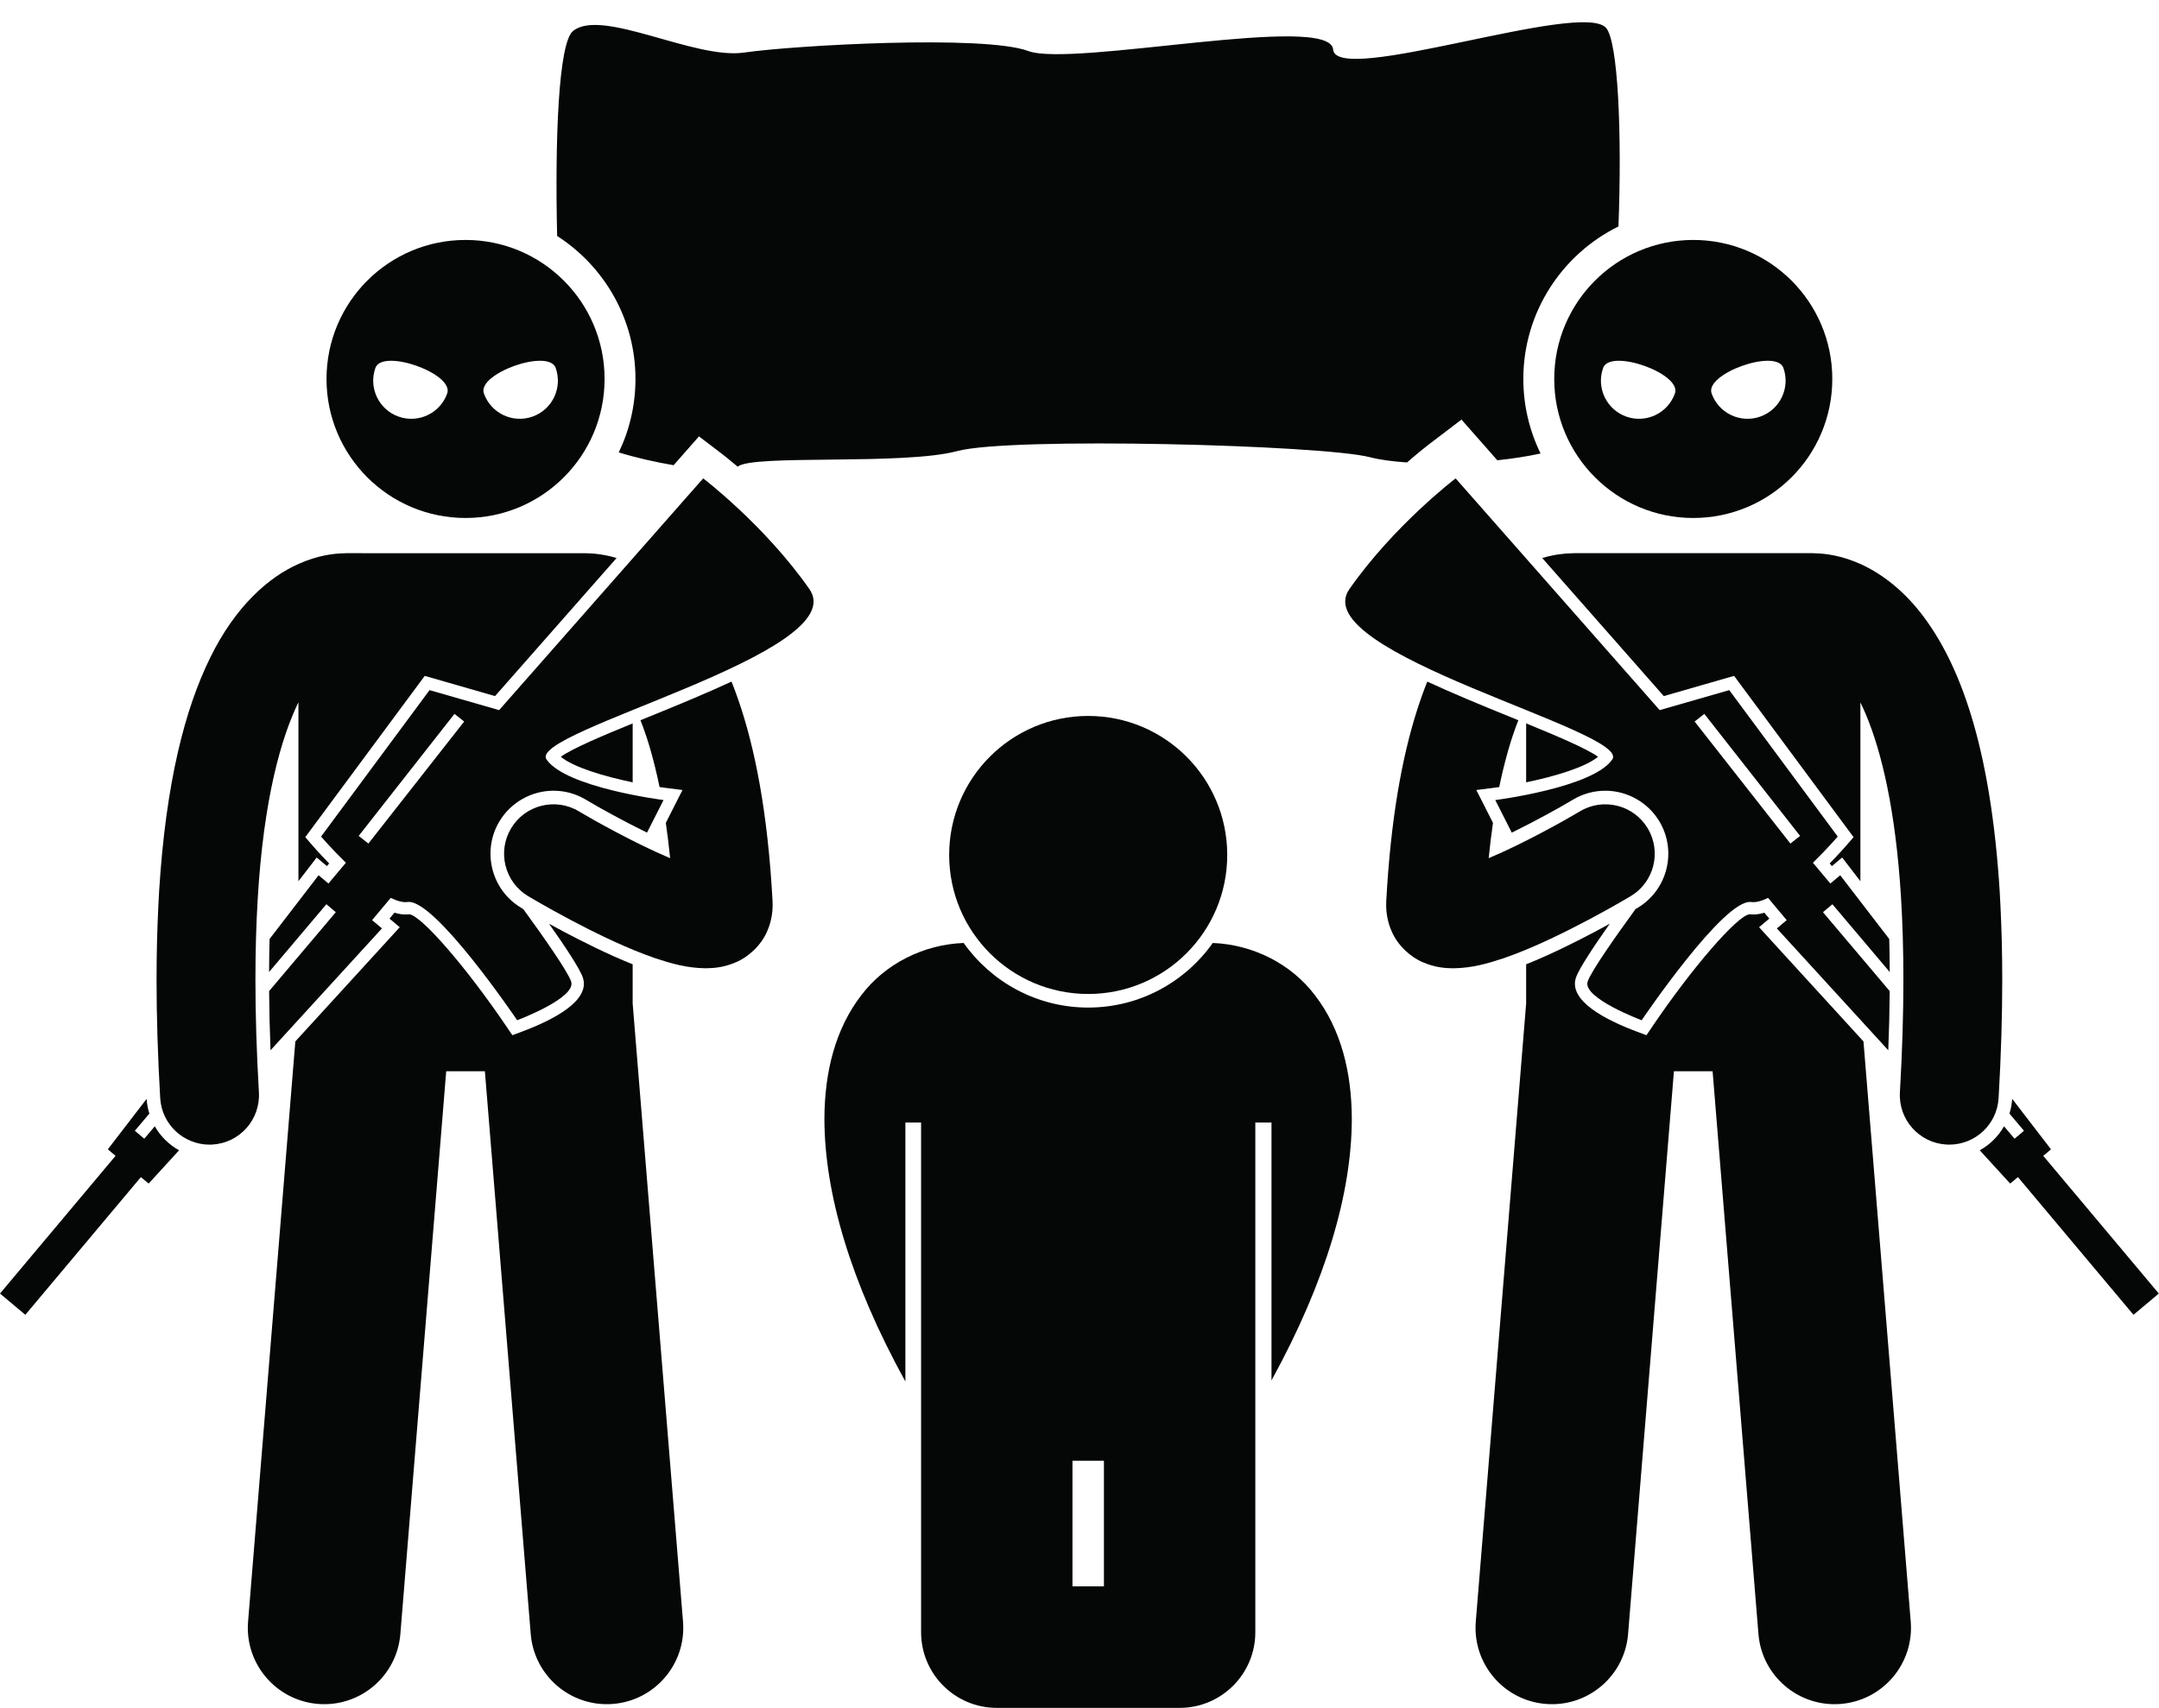 <?xml version="1.0" encoding="UTF-8" standalone="no"?><svg xmlns="http://www.w3.org/2000/svg" xmlns:xlink="http://www.w3.org/1999/xlink" fill="#050606" height="276.4" preserveAspectRatio="xMidYMid meet" version="1" viewBox="0.0 -3.6 349.4 276.4" width="349.4" zoomAndPan="magnify"><g id="change1_1"><path d="M232.815,67.131l3.701-2.819l3.076,3.489l1.231,1.396l1.495,1.699c2.479-0.263,4.867-0.628,7.002-1.096 c-1.786-3.644-2.793-7.737-2.793-12.061c0-10.821,6.285-20.199,15.395-24.686c0.578-15.125-0.066-29.957-2.011-32.144 c-4-4.5-43.667,9.5-44.167,3.5s-42.166,2.916-49.333,0.25c-7.167-2.666-38-0.917-46,0.25s-23-7.25-27.666-3.5 c-2.386,1.917-2.941,17.691-2.581,33.185c7.617,4.895,12.678,13.438,12.678,23.145c0,4.254-0.972,8.286-2.703,11.885 c2.745,0.849,5.904,1.571,8.876,2.072l1.03-1.17l3.074-3.495l3.704,2.819c0.125,0.095,1.08,0.828,2.554,2.08 c0.01-0.007,0.025-0.013,0.034-0.02c2.5-2,26.834-0.166,35.5-2.5s59.167-1,66.833,1c1.545,0.403,3.608,0.682,5.963,0.841 c2.084-1.817,3.481-2.882,3.637-3L232.815,67.131z" fill="inherit"/><path d="M139.351,157.528c-4.148,5.406-5.923,12.34-5.934,20.067c0.045,11.892,4.153,26.162,13.104,42.406v-41.927h2.542v82.5 c0,6.766,5.484,12.25,12.25,12.25h29.592c6.766,0,12.25-5.484,12.25-12.25v-82.5h2.616v41.747 c8.877-16.171,12.954-30.379,12.998-42.228c-0.011-7.727-1.784-14.661-5.931-20.066c-3.863-5.137-10.096-8.254-16.565-8.502 c-0.001,0-0.003-0.001-0.005-0.001c-4.478,6.318-11.842,10.454-20.159,10.454c-8.316,0-15.682-4.136-20.159-10.455 C149.468,149.265,143.219,152.382,139.351,157.528z M178.654,232.827v20.331h-5.092v-20.331H178.654z" fill="inherit"/><circle cx="176.108" cy="134.778" fill="inherit" r="22.5"/><path d="M102.388,113.485c-4.797,1.959-9.84,4.09-11.632,5.403c2.033,1.681,6.939,3.165,11.632,4.135v-3.061v-3.234V113.485z" fill="inherit"/><path d="M91.257,147.208c-0.857-0.455-1.658-0.89-2.403-1.3c2.552,3.615,5.018,7.316,5.483,8.751 c1.203,3.711-4.744,6.803-9.944,8.742l-1.476,0.551l-0.882-1.303c-6.534-9.668-13.805-18.035-15.792-18.273 c-0.109,0.014-0.219,0.025-0.331,0.031c-0.646,0.039-1.333-0.055-2.074-0.283l-0.804,0.955l0.062,0.053l1.598,1.34l-1.407,1.541 L47.795,164.96l-0.398,4.882l-7.25,89.019c-0.555,6.807,4.515,12.772,11.318,13.326c6.806,0.555,12.774-4.512,13.328-11.318 l7.419-91.084h6.259l7.419,91.084c0.555,6.807,6.522,11.873,13.328,11.318c6.804-0.555,11.873-6.52,11.318-13.326l-8.148-100.045 v-6.341C98.202,150.799,94.146,148.731,91.257,147.208z" fill="inherit"/><path d="M97.842,57.737c0-12.428-10.074-22.5-22.5-22.5c-12.428,0-22.5,10.072-22.5,22.5c0,12.426,10.072,22.5,22.5,22.5 C87.768,80.237,97.842,70.163,97.842,57.737z M72.375,60.078c-1.14,3.211-4.666,4.889-7.875,3.75 c-3.209-1.141-4.887-4.666-3.747-7.876C61.893,52.744,73.514,56.871,72.375,60.078z M86.183,63.828 c-3.209,1.139-6.735-0.539-7.874-3.75c-1.14-3.207,10.482-7.334,11.621-4.126C91.07,59.162,89.393,62.687,86.183,63.828z" fill="inherit"/><path d="M104.829,112.491c-0.388,0.157-0.781,0.317-1.179,0.479c0.343,0.874,0.684,1.807,1.016,2.825 c0.476,1.456,0.933,3.078,1.367,4.849c0.245,0.997,0.481,2.04,0.708,3.143c0.302,0.043,0.603,0.085,0.892,0.122l2.816,0.357 l-1.283,2.529l-1.412,2.788c0.244,1.674,0.462,3.465,0.656,5.341c0.013,0.126,0.027,0.246,0.04,0.373 c-0.063-0.026-0.126-0.053-0.188-0.08c-5.626-2.37-12.495-6.252-14.156-7.251c-0.288-0.172-0.417-0.248-0.42-0.246 c-3.787-2.273-8.702-1.043-10.973,2.748c-2.271,3.789-1.039,8.701,2.749,10.975c0.082,0.047,2.907,1.742,6.826,3.82 c3.478,1.836,7.73,3.965,11.961,5.578c0.567,0.217,1.134,0.426,1.698,0.621l-0.002,0.002c0.031,0.011,0.062,0.018,0.093,0.027 c2.599,0.856,5.047,1.586,8.156,1.629c1.396-0.012,3.026-0.152,4.948-0.996c1.899-0.789,4.039-2.685,5.01-4.992 c0.671-1.512,0.891-3.016,0.889-4.307c0-0.244-0.008-0.459-0.019-0.643h0.001c-0.773-14.139-2.796-24.653-5.587-32.65 c-0.34-0.972-0.688-1.916-1.049-2.815C114.438,108.549,109.868,110.447,104.829,112.491z" fill="inherit"/><path d="M130.985,91.741c-7.236-10.344-17.187-17.914-17.187-17.914l-33.022,37.508l-11.26-3.236L51.96,131.802 c0,0,1.711,1.984,4.016,4.236l-2.82,3.363l-1.597-1.338l-7.932,10.314c-0.049,1.738-0.073,3.527-0.082,5.344l9.275-10.971 l1.525,1.292l-10.794,12.768c0.021,3.065,0.098,6.265,0.228,9.579l18.032-19.725l-1.596-1.338l3.021-3.602 c1.022,0.506,1.963,0.773,2.738,0.668c4.381-0.594,17.717,19.135,17.717,19.135s9.607-3.586,8.741-6.252 c-0.536-1.652-4.673-7.512-7.75-11.74c-0.089-0.053-0.187-0.11-0.265-0.156l-0.084-0.049l-0.005-0.004 c-4.82-2.891-6.393-9.168-3.504-13.988c1.832-3.061,5.186-4.959,8.754-4.959c1.837,0,3.642,0.5,5.225,1.447 c0.103,0.057,0.207,0.119,0.316,0.184l0.118,0.07c1.585,0.953,5.477,3.128,9.471,5.084l2.672-5.274c0,0-15.796-1.994-18.941-6.572 C85.296,114.737,138.226,102.083,130.985,91.741z M59.621,132.931l-1.574-1.236l15.501-19.75l1.573,1.236L59.621,132.931z" fill="inherit"/><path d="M18.701,183.476L0,205.765l4.101,3.439l18.701-22.289l1.253,1.051l4.925-5.387c-1.637-0.909-3.001-2.253-3.93-3.885 l-1.703,2.015l-1.525-1.292l2.348-2.776c-0.233-0.763-0.391-1.559-0.438-2.388v-0.001l-6.283,8.171L18.701,183.476z" fill="inherit"/><path d="M25.926,174.126c0.247,4.254,3.776,7.537,7.984,7.537c0.155,0,0.311-0.004,0.468-0.014 c4.411-0.258,7.779-4.041,7.522-8.451c-0.386-6.656-0.563-12.717-0.563-18.23c0-4.716,0.13-9.026,0.365-12.971 c0.005-0.086,0.009-0.177,0.014-0.262v0.002c0-0.006,0-0.011,0-0.017c0.97-16.156,3.807-25.957,6.58-31.652v18.28v10.68l1.68-2.184 l1.27-1.654l1.6,1.34l0.063,0.053l0.358-0.428c-1.645-1.688-2.764-2.982-2.819-3.049l-1.045-1.211l0.952-1.285l17.555-23.703 l0.825-1.113l1.333,0.381l10.045,2.889l19.673-22.348c-1.273-0.377-2.425-0.584-3.394-0.683c-0.537-0.055-1.016-0.079-1.431-0.083 c-0.101-0.004-0.2-0.015-0.302-0.015H56.024c-0.139,0-0.274,0.014-0.412,0.021c-1.649,0.026-4.258,0.355-7.277,1.708 c-4.81,2.114-10.23,6.838-14.299,15.149c-4.112,8.334-7.197,20.238-8.292,37.946c-0.001,0.009,0,0.018,0,0.025 c-0.043,0.703-0.077,1.43-0.113,2.15c-0.188,3.756-0.294,7.749-0.294,12.033C25.337,160.825,25.524,167.194,25.926,174.126z" fill="inherit"/><path d="M254.409,85.95c-1.164,0.011-2.844,0.179-4.824,0.766l19.673,22.348l10.045-2.889l1.333-0.381l0.825,1.113l17.555,23.703 l0.952,1.285l-1.045,1.211c-0.056,0.066-1.175,1.361-2.819,3.049l0.358,0.428l0.064-0.053l1.6-1.34l1.27,1.654l1.68,2.184V124.99 v-14.897c0.147,0.3,0.296,0.608,0.444,0.932c2.484,5.453,4.908,14.348,5.958,28.126c0.064,0.84,0.124,1.693,0.178,2.569 c0,0.006,0,0.011,0,0.017v-0.002c0.245,4.014,0.379,8.414,0.379,13.232c0,5.514-0.178,11.574-0.564,18.23 c-0.257,4.41,3.111,8.193,7.522,8.451c0.157,0.01,0.313,0.014,0.468,0.014c4.208,0,7.737-3.283,7.984-7.537 c0.401-6.932,0.589-13.301,0.589-19.158c0-4.284-0.105-8.277-0.294-12.033c-0.036-0.722-0.07-1.448-0.113-2.15 c0-0.009,0-0.017,0-0.024c-1.475-23.578-6.436-36.983-12.742-45.097c-3.142-4.024-6.673-6.586-9.854-7.997 c-3.048-1.368-5.682-1.69-7.328-1.713c-0.119-0.005-0.236-0.018-0.356-0.018h-37.788h-0.847 C254.609,85.935,254.51,85.946,254.409,85.95z" fill="inherit"/><path d="M246.982,113.485v9.538c4.692-0.97,9.599-2.454,11.632-4.135C256.822,117.575,251.779,115.444,246.982,113.485z" fill="inherit"/><path d="M286.084,148.013l-1.407-1.541l1.598-1.34l0.062-0.053l-0.804-0.955c-0.741,0.229-1.428,0.322-2.074,0.283 c-0.112-0.006-0.222-0.018-0.331-0.031c-1.987,0.238-9.258,8.606-15.792,18.273l-0.882,1.303l-1.476-0.551 c-5.2-1.939-11.147-5.031-9.944-8.742c0.466-1.435,2.932-5.136,5.483-8.751c-0.745,0.41-1.546,0.845-2.403,1.3 c-2.889,1.524-6.945,3.591-11.131,5.267v6.341l-8.148,100.045c-0.555,6.807,4.515,12.772,11.318,13.326 c6.806,0.555,12.774-4.512,13.328-11.318l7.419-91.084h6.259l7.419,91.084c0.554,6.807,6.522,11.873,13.328,11.318 c6.804-0.555,11.873-6.52,11.318-13.326l-6.985-85.766l-0.663-8.135L286.084,148.013z" fill="inherit"/><path d="M274.028,80.237c12.428,0,22.5-10.074,22.5-22.5c0-12.428-10.072-22.5-22.5-22.5c-12.426,0-22.5,10.072-22.5,22.5 C251.528,70.163,261.603,80.237,274.028,80.237z M288.617,55.952c1.14,3.21-0.538,6.735-3.747,7.876 c-3.209,1.139-6.735-0.539-7.875-3.75C275.856,56.871,287.477,52.744,288.617,55.952z M259.44,55.952 c1.139-3.208,12.761,0.919,11.621,4.126c-1.139,3.211-4.665,4.889-7.874,3.75C259.978,62.687,258.3,59.162,259.44,55.952z" fill="inherit"/><path d="M305.818,156.814l-10.798-12.771l1.526-1.291l9.278,10.974c-0.009-1.818-0.033-3.608-0.082-5.348l-7.932-10.314 l-1.597,1.338l-2.82-3.363c2.305-2.252,4.016-4.236,4.016-4.236l-17.556-23.703l-11.26,3.236l-33.023-37.508 c0,0-9.951,7.57-17.188,17.914c-7.24,10.342,45.689,22.996,42.545,27.578c-3.146,4.578-18.941,6.572-18.941,6.572l2.672,5.274 c3.994-1.957,7.886-4.132,9.471-5.084l0.118-0.07c0.108-0.064,0.213-0.127,0.315-0.184c1.583-0.947,3.389-1.447,5.226-1.447 c3.568,0,6.922,1.898,8.754,4.959c2.889,4.82,1.316,11.098-3.504,13.988l-0.005,0.004l-0.084,0.049 c-0.078,0.046-0.176,0.104-0.265,0.156c-3.077,4.229-7.214,10.088-7.75,11.74c-0.866,2.666,8.741,6.252,8.741,6.252 s13.336-19.729,17.717-19.135c0.775,0.105,1.717-0.162,2.738-0.668l3.021,3.602l-1.596,1.338l18.032,19.725 C305.721,163.076,305.797,159.878,305.818,156.814z M289.748,132.932l-15.5-19.75l1.572-1.236l15.499,19.75L289.748,132.932z" fill="inherit"/><path d="M326.568,186.915l18.701,22.289l4.101-3.439l-18.701-22.289l1.254-1.053l-6.283-8.171v0.001 c-0.048,0.828-0.205,1.625-0.439,2.387l2.348,2.776l-1.526,1.293l-1.703-2.014c-0.929,1.632-2.292,2.975-3.929,3.884l4.925,5.387 L326.568,186.915z" fill="inherit"/><path d="M257.082,145.263c3.919-2.078,6.744-3.773,6.826-3.82c3.788-2.273,5.02-7.185,2.749-10.975 c-2.271-3.791-7.186-5.021-10.973-2.748c-0.003-0.002-0.132,0.074-0.42,0.246c-1.68,1.01-8.686,4.969-14.345,7.332 c0.203-2.017,0.436-3.927,0.696-5.714l-1.412-2.788l-1.283-2.529l2.816-0.357c0.289-0.037,0.59-0.079,0.892-0.122 c0.394-1.918,0.817-3.666,1.262-5.268c0.074-0.268,0.146-0.546,0.222-0.805c0.517-1.776,1.058-3.343,1.607-4.744 c-0.396-0.162-0.791-0.322-1.179-0.479c-5.038-2.044-9.608-3.942-13.559-5.773c-0.593,1.475-1.153,3.054-1.686,4.728 c-2.461,7.744-4.236,17.698-4.95,30.737h0.001c-0.011,0.184-0.018,0.398-0.018,0.643c-0.002,1.291,0.218,2.795,0.889,4.307 c0.971,2.307,3.11,4.203,5.01,4.992c1.922,0.844,3.553,0.984,4.948,0.996c3.11-0.043,5.558-0.772,8.156-1.629 c0.031-0.01,0.061-0.017,0.093-0.027l-0.002-0.002c0.564-0.195,1.131-0.404,1.698-0.621 C249.351,149.228,253.604,147.099,257.082,145.263z" fill="inherit"/></g></svg>